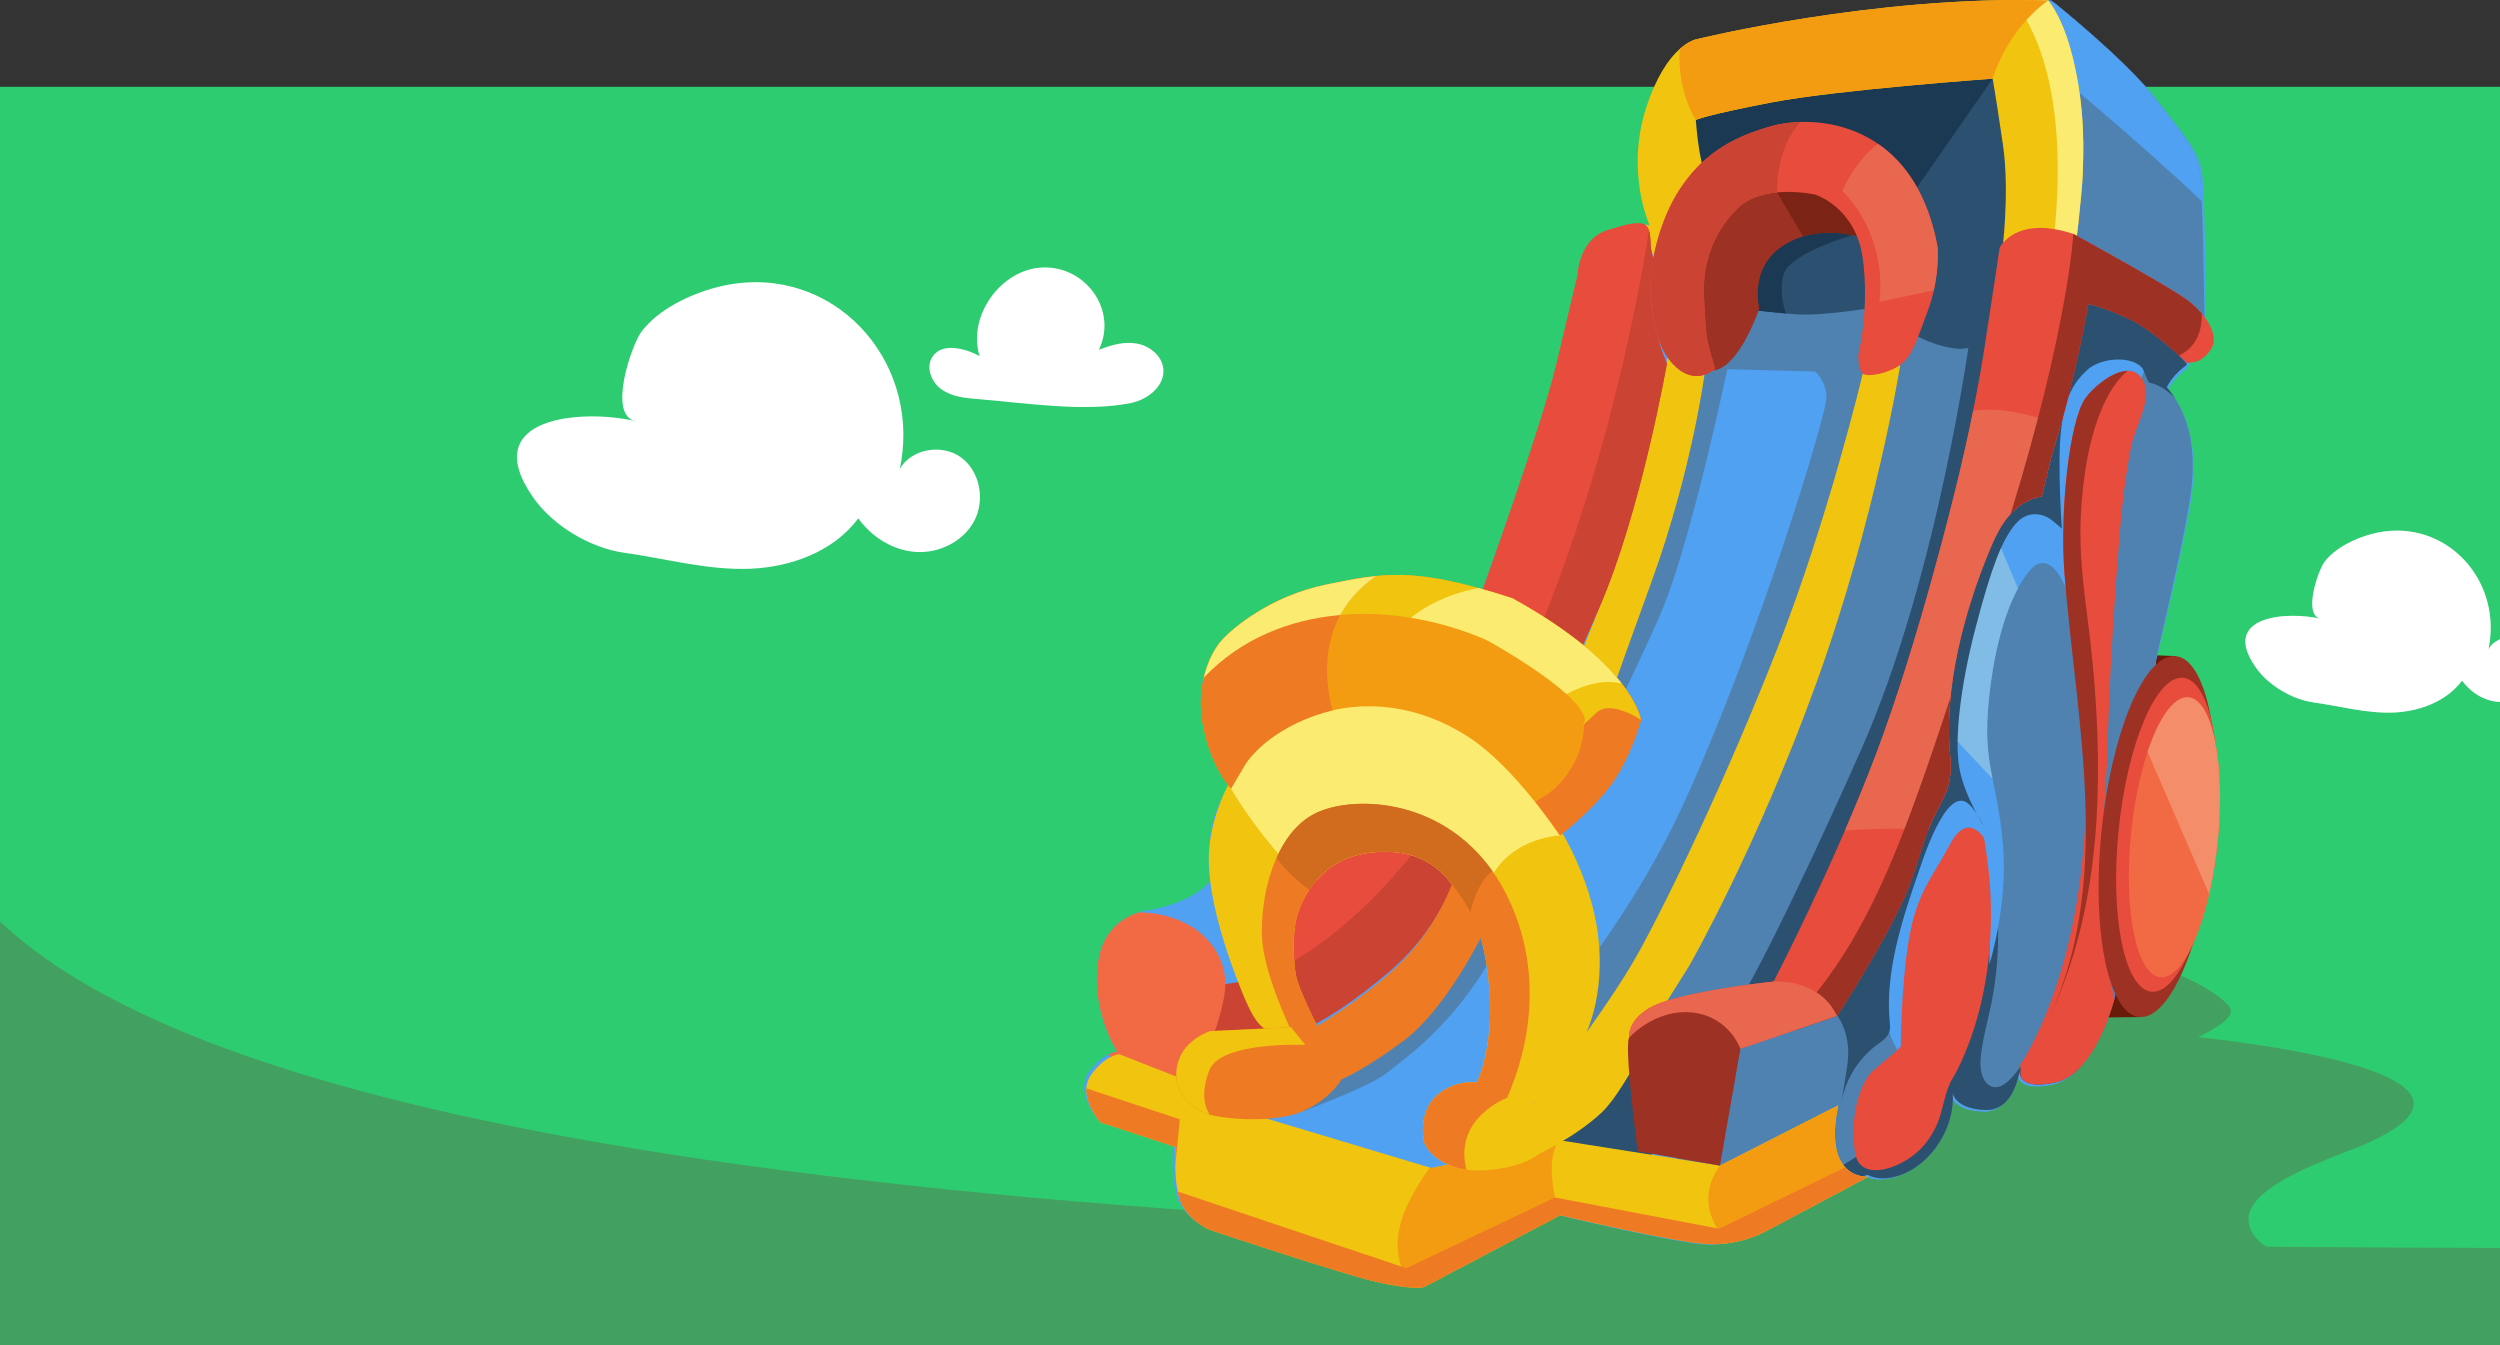 <?xml version="1.0" encoding="utf-8"?>
<!-- Generator: Adobe Illustrator 16.0.0, SVG Export Plug-In . SVG Version: 6.00 Build 0)  -->
<!DOCTYPE svg PUBLIC "-//W3C//DTD SVG 1.1//EN" "http://www.w3.org/Graphics/SVG/1.1/DTD/svg11.dtd">
<svg version="1.1" id="Calque_1" xmlns="http://www.w3.org/2000/svg" xmlns:xlink="http://www.w3.org/1999/xlink" x="0px" y="0px"
	 width="576px" height="310px" viewBox="0 0 576 310" enable-background="new 0 0 576 310" xml:space="preserve">
<rect x="0" y="0" width="576" height="310" fill="#333333" stroke="none"/>
<g>
	<rect x="0" y="20" fill="#2ECC71" width="576" height="290"/>
	<path fill="#42A160" d="M576,287.52C319.504,286.91,68.552,277.064,0,212.314V310h576V287.52z"/>
	<path fill="#42A160" d="M503.291,238.641c0,0,84.589,7.534,39.707,25.769c-5.922,2.405-22.104,7.793-24.64,14.723
		c-0.965,2.634,0.512,5.667,2.755,7.347c2.246,1.683,5.09,2.304,7.849,2.809c10.994,2.02,22.199,2.893,33.375,2.609
		c2.349-0.061,4.798-0.152,6.935,0.824c2.136,0.979,3.815,3.41,3.098,5.647c-20.646,5.241-42.32-0.162-63.619-0.416
		c-53.2-0.631-105.741-0.628-159.244,0.104l84.133-49.076L503.291,238.641z"/>
	<path fill="#42A160" d="M274.519,280.533c0,0-9.314,0.73-3.636,4.343c5.677,3.614,55.228,18.067,55.228,18.067s6.71,0,12.905-3.099
		c6.191-3.098,24.773-13.938,24.773-13.938s30.453,7.227,39.229,6.194c8.774-1.033,32.002-14.453,32.002-14.453l28.133-19.873
		c0,0,24-8.516,30.71-12.646c6.709-4.131,23.229-9.291,19.615-13.421c-3.613-4.129-12.906-7.742-12.906-7.742
		s-197.688,37.164-199.236,37.682C299.786,262.165,274.519,280.533,274.519,280.533z"/>
	<g>
		<path fill="#FFFFFF" d="M225.128,91.938c10.782,0.852,24.877,3.125,35.546,0.892c3.865-0.81,7.773-3.979,7.35-7.904
			c-0.322-2.981-3.139-5.238-6.09-5.767c-2.951-0.529-5.976,0.326-8.756,1.455c4.38-9.117-2.971-19.226-12.765-18.993
			c-9.699,0.23-17.559,11.115-14.727,20.396c-3.537-1.859-8.685-3.131-10.872,0.213c-1.569,2.399-0.232,5.833,2.11,7.49
			C219.264,91.376,222.265,91.71,225.128,91.938z"/>
		<path fill="#FFFFFF" d="M207.922,104.237c2.587-23.956-18.279-44.402-42.79-38.045c-6.115,1.584-13.464,5.053-17.363,10.259
			c-2.191,2.93-7.836,19.073-1.428,20.554c-12.089-2.794-36.523-1.113-23.523,17.58c4.554,6.544,13.183,11.679,20.985,12.769
			c9.471,1.321,19.217,4.055,28.914,3.69c9.505-0.356,19.351-3.97,25.028-11.604c3.134,4.36,8.147,7.474,13.511,7.741
			c5.362,0.267,10.909-2.582,13.32-7.378c2.41-4.797,1.154-11.311-3.2-14.451c-4.355-3.141-11.354-1.982-14.051,2.66
			C207.588,106.746,207.786,105.486,207.922,104.237z"/>
	</g>
	<g>
		<polygon fill="#6A1A09" points="501.307,151.17 470.366,149.909 466.235,234.643 492.857,234.322 		"/>
		<path fill="#50A1F2" d="M473.286,0.574c0,0,16.222,13.026,23.176,21.854c6.952,8.826,10.231,12.802,10.91,17.54
			c0.684,4.737,0.898,33.447,0.898,33.447l-4.28,11.405c0,0-3.071,2.028-4.47,4.974c4.516,5.309,6.797,13.104,5.557,23.339
			c-1.236,10.234-8.307,39.099-8.307,39.099l-9.237,75.475c0,0-4.17,19.979-14.53,22.164c-10.364,2.186-7.984-4.152-7.984-4.152
			s-0.826,10.678-8.101,10.405c-7.209-0.269-7.551-4.067-7.556-4.134c0.641,7.834-4.753,16.424-12.127,19.037
			c-2.408,0.855-5.188,1.139-7.453-0.049c-0.943-0.496-12.614,7.053-14.075,7.818c-3.169,1.664-6.339,3.333-9.507,4.996
			c0,0-5.688,3.215-12.962,2.945c-7.271-0.272-34.441-6.852-34.441-6.852l-31.451,16.393c0,0-2.601,0.761-11.09-1.27
			c-8.493-2.029-38.104-12.127-38.104-12.127s-3.802-1.429-6.224-5.373c-2.424-3.945-1.629-13.769-1.629-13.769l-17.349-5.786
			c0,0-5.338-6.196-2.17-10.789c3.171-4.596,6.609-4.896,6.609-4.896s-6.083-9.222-4.371-20.723
			c1.715-11.503,12.44-11.96,12.44-11.96s9.488-1.788,13.088-6.367c-0.158-7.288,0.017-11.993,1.444-15.796
			c1.426-3.801,3.708-7.572,3.708-7.572s-6.684-4.531-7.015-18.679c-0.33-14.149,14.913-20.864,14.913-20.864
			s14.847-7.587,28.963-7.061c14.117,0.527,20.881,2.92,20.881,2.92s13.821-37.61,17.358-52.043
			c3.535-14.433,5.058-20.802,5.058-20.802s0.318-8.556,7.24-10.44c6.926-1.884,9.46-0.931,9.46-0.931s-5.543-12.201-0.708-27.014
			c4.836-14.813,11.728-15.842,11.728-15.842S433.076-0.922,473.286,0.574z"/>
		<polygon fill="#CA4333" points="287.892,225.87 273.966,228.021 279.76,240.063 294.255,237.953 		"/>
		<path fill="#F16A43" d="M257.391,242.271c0,0-6.083-9.222-4.371-20.724c1.118-7.489,6.039-10.282,9.351-11.334
			c0.596-0.002,1.192,0.021,1.782,0.066c4.252,0.327,8.488,1.659,11.875,4.25c3.388,2.589,5.849,6.506,6.23,10.753
			c0.279,3.083-0.514,6.15-1.341,9.135c-1,3.613-2.604,7.008-3.602,10.604c-0.504,1.82-0.651,3.867-2.38,4.979
			c-2.365,1.52-5.987,0.646-8.474-0.074c-4.247-1.229-8.131-3.689-11.1-6.971C256.57,242.348,257.391,242.271,257.391,242.271z"/>
		<path fill="#4F82B1" d="M398.226,83.845c0,0-8.577,41.49-15.79,57.963c-7.215,16.473-34.076,72.406-42.26,84.394
			c-8.184,11.985-16.725,17.836-20.727,21.05c-4.003,3.211-19.494,8.872-19.494,8.872l-1.069-10.094l27.273-16.94
			c0,0,23.167-27.652,36.933-57.277c13.762-29.627,25.748-90.497,25.748-90.497L398.226,83.845z"/>
		<path fill="#4F82B1" d="M395.171,84.991l23.045,0.612c0,0,2.709,2.317,2.584,6.21c-0.126,3.894-15.109,54.085-32.496,92.505
			c-17.39,38.418-48.415,68.046-48.415,68.046l25.195-4.198c0,0,17.207-15.594,36.658-66.198
			c19.451-50.604,33.463-108.18,33.463-108.18l-1.217-11.063l-22.734-6.389l-16.224,5.69L395.171,84.991z"/>
		<path fill="#4F82B1" d="M387.676,238.313l29.895-11.843c0,0,3.858,1.236,15.792-23.437
			c11.935-24.674,21.335-57.227,32.013-112.011c8.198-42.072,1.726-77.039-1.725-91.013c2.964-0.021,5.936,0.005,8.902,0.102
			c0,0,16.286,12.945,23.283,21.737c6.998,8.791,10.297,12.751,11,17.485c0.703,4.735,1.063,33.442,1.063,33.442l-4.224,11.427
			c0,0-3.063,2.042-4.444,4.997c4.541,5.285,6.86,13.067,5.674,23.311c-1.188,10.239-8.117,39.14-8.117,39.14l-8.856,75.52
			c0,0-4.072,19.997-14.424,22.232c-6.899,1.492-8.15-0.829-8.223-2.545c-0.536,2.957-2.307,9.06-7.828,8.882
			c-7.211-0.233-7.57-4.033-7.577-4.099c0.679,7.83-4.671,16.445-12.031,19.099c-2.405,0.866-5.184,1.161-7.452-0.013
			c-0.948-0.492-12.583,7.113-14.038,7.889c-3.16,1.681-6.322,3.363-9.483,5.044c0,0-5.673,3.243-12.944,3.009
			c-1.785-0.056-4.774-0.492-8.268-1.109L387.676,238.313z"/>
		<path fill="#2C5070" d="M433.159,263.129c4.618-5.555,9.632-10.736,14.019-16.495c2.287-3.002,4.466-6.122,5.995-9.573
			c1.213-2.731,2.005-5.635,2.633-8.558c2.465-11.438,2.548-23.283,1.487-34.937c3.535,12.311,4.032,25.481,1.435,38.021
			c-0.861,4.159-2.06,8.265-2.407,12.497c-0.215,2.618,0.539,6.032,3.143,6.385c4.242,0.57,9.179-10.188,11.049-13.015
			c0.347-0.522,3.346-4.138,3.113-4.705c0.011,0.024,5.471,13.358,5.471,13.358c-1.611,1.625-3.466,2.836-5.587,3.295
			c-6.899,1.49-8.15-0.83-8.223-2.547c-0.536,2.957-2.307,9.061-7.827,8.883c-7.212-0.233-7.571-4.033-7.578-4.098
			c0.679,7.829-4.67,16.444-12.031,19.098c-2.405,0.867-5.184,1.162-7.452-0.012c-0.454-0.237-3.367,1.393-6.436,3.232l-4.231-2.488
			L433.159,263.129z"/>
		<path fill="#50A1F2" d="M467.707,0.015c1.614,0.016,3.23,0.042,4.846,0.096c0,0,16.286,12.945,23.283,21.737
			c6.998,8.791,10.297,12.751,11,17.485c0.174,1.162,0.324,3.777,0.457,7.052c-13.999-13.4-34.489-30.299-34.489-30.299
			L467.707,0.015z"/>
		<path fill="#50A1F2" d="M476.661,138.163c0.055-1.669-4.039-12.938-9.26-6.424c-5.222,6.515-8.416,19.219-9.386,31.997
			c-0.969,12.774,2.244,16.777,3.465,30.736c1.22,13.961-3.122,27.742-3.122,27.742s0.574-35.063-7.627-22.521
			c-8.202,12.543-10.642,19.147-10.837,25.269c-0.198,6.119-1.705,18.321-1.705,18.321s-5.403-5.186-4.862-21.875
			c0.535-16.688,27.722-117.161,27.722-117.161l12.635-29.106l23.273,3.535l-6.623,15.38L476.661,138.163z"/>
		<path fill="#80BCE6" d="M445.336,164.773c4.387-17.651,9.022-35.383,12.113-47.052l7.487,17.829
			c-3.767,7.007-6.113,17.565-6.921,28.185c-0.513,6.767,0.148,11.074,1.063,15.701L445.336,164.773z"/>
		<polygon fill="#2C5070" points="379.618,246.405 380.622,267.041 353.49,262.27 378.721,239.693 		"/>
		<g>
			<path fill="#2C5070" d="M455.48,187.574c0.929,1.404,1.62,2.779,1.62,2.779S456.398,189.271,455.48,187.574z"/>
			<path fill="#2C5070" d="M460.272,120.707l20.905-50.676c0,0,9.366,1.963,15.385,6.787c3.152,2.525,5.616,5.109,7.256,7.001
				l-0.141,0.382c0,0-3.063,2.042-4.444,4.997c0.647,0.752,1.237,1.571,1.79,2.427c-3.003-3.087-5.718-3.428-5.753-3.432
				c-0.464-0.056-1.341-3.106-1.813-3.576c-2.891-2.873-9.764-2.016-12.6,0.643c-3.182,2.984-5.142,6.316-6.006,14.003
				c-0.865,7.688,0.199,22.537,0.199,22.537s-1.801-1.601-2.706-2.248c-0.905-0.646-4.854-2.625-8.066,1.283
				c-3.212,3.91-5.579,10.314-9.1,23.779c-3.521,13.466-4.833,25.461-3.81,31.975c0.629,4.004,2.646,8.277,4.109,10.984
				c-0.666-1.013-1.453-2.037-2.209-2.584c-4.992-3.599-10.267,13.174-11.146,15.702c-3.737,10.72-7.873,23.276-6.734,34.701
				c0.072,0.717,0.158,1.453-0.025,2.149c-0.376,1.446-1.771,2.341-2.971,3.231c-4.479,3.328-7.525,8.515-8.25,14.045
				c0.398-2.536,0.802-5.073,1.204-7.611c0.271-1.712,0.544-3.438,0.48-5.168c-0.124-3.43-1.207-6.723-3.472-9.316
				c-0.162-0.187-4.129-3.968-4.482-3.205l13.605-29.496L460.272,120.707z"/>
		</g>
		<path fill="#4F82B1" d="M463.674,72.759c0,0-11.763,62.721-26.696,103.138c-14.937,40.418-28.668,55.555-28.668,55.555
			l-22.593,0.049l-10.558,1.219c0,0,22.055-31.619,35.923-75.186c13.87-43.565,24.123-83.746,24.123-83.746
			S459.606,66.006,463.674,72.759z"/>
		<path fill="#2C5070" d="M454.176,75.625c0,0-7.392,56.562-25.408,97.189c-18.015,40.625-26.27,54.838-26.27,54.838l10.551,0.896
			c0,0,26.232-53.726,37.755-100.131c11.521-46.404,11.984-60.866,11.984-60.866L454.176,75.625z"/>
		<path fill="#E74C3C" d="M479.704,198.993c3.328-30.97-2.968-52.536-4.058-66.943c-1.088-14.407,1.127-34.921,4.794-40.244
			c2.408-3.495,11.23-10.501,13.752-3.13c1.31,3.825-2.294,9.972-3.115,14.003c-1.373,6.741-2.15,13.606-2.712,20.458
			c-2.564,31.381-2.854,52.348-2.854,52.348s-2.028,26.738-1.178,36.476c0.84,9.584,1.832,14.28,2.855,18.161
			c-1.583,5.646-5.821,17.586-13.683,19.281c-5.441,1.176-7.361-0.024-7.97-1.426c-0.02-1.591-0.034-2.688-0.034-2.688
			S476.373,229.96,479.704,198.993z"/>
		<path fill="#2C5070" d="M461.166,76.65c0,0-5.564,4.502-11.203,3.582c-5.642-0.921-9.501-3.511-9.501-3.511l-9.673-5.733
			c0,0-10.905,1.865-17.052,1.422c-6.146-0.446-16.702-1.771-16.702-1.771s-7.585-39.925-7.562-40.663
			c0.023-0.739,0.612-11.318,0.612-11.318l74.613-5.727l4.655,46.731L461.166,76.65z"/>
		<path fill="#1B3953" d="M398.329,70.796l5.565-25.712l24.456-0.258l0.416,8.745c0,0-16.207,4.365-17.771,9.554
			c-1.07,3.557-0.177,7.174,0.491,9.099C406.793,71.809,400.891,71.109,398.329,70.796z"/>
		<path fill="#1B3953" d="M461.482,13.177c-0.214,1.297-0.938,2.917-2.371,4.942l-17.244,24.813l-43.354-2.512l-7.153,0.08
			c-1.085-5.849-1.893-10.283-1.885-10.524c0.021-0.62,0.436-8.121,0.568-10.548l7.238-1.322L461.482,13.177z"/>
		<path fill="#F1C40F" d="M392.875,85.205c0,0-2.848,22.695-12.444,49.045c-9.599,26.35-13.288,37.477-13.288,37.477l-15.463,27.414
			l-3.315-13.438c0,0,12.341-25.423,20.149-45.792c7.811-20.372,13.259-47.273,13.259-47.273l3.853-16.122L392.875,85.205z"/>
		<path fill="#F1C40F" d="M382.967,64.29c0,0-2.294-5.334-4.431-12.558c1.076,0.045,1.549,0.216,1.549,0.216
			s-5.604-12.173-0.843-27.008c4.763-14.837,11.648-15.9,11.648-15.9s41.023-10.118,81.045-8.945
			c1.648,2.161,3.92,6.168,5.638,13.185c3.031,12.399,2.414,22.675,2.275,26.96c-0.139,4.287-1.705,17.394-1.705,17.394
			L461.24,58.52c0,0,1.88-13.956,0.238-25.165c-1.64-11.207-2.368-15.235-2.368-15.235s-35.837,2.563-51.091,5.502
			c-15.257,2.941-17.294,4.019-17.294,4.019s0.563,9.172,2.436,13.237C395.031,44.942,382.967,64.29,382.967,64.29z"/>
		<path fill="#FBEB70" d="M471.937,0.095c1.648,2.161,3.92,6.168,5.638,13.186c3.031,12.399,2.414,22.675,2.275,26.96
			c-0.139,4.287-1.705,17.394-1.705,17.394l-5.275,0.276c0.015-0.118,0.022-0.225,0.039-0.345
			c4.188-34.66-3.591-50.741-9.121-57.555C466.5-0.007,469.221,0.015,471.937,0.095z"/>
		<path fill="#9D3123" d="M429.607,54.925c0,0-9.891-3.752-18.353,1.41c-8.461,5.162-5.907,14.684-5.907,14.684
			s-5.394,16.416-12.472,14.187c-7.078-2.232-7.218-24.546-2.646-33.267c4.572-8.718,16.573-17.199,23.118-16.129
			C419.89,36.876,434.701,47.652,429.607,54.925z"/>
		<path fill="#7B2314" d="M413.347,35.808c6.544,1.068,21.356,11.844,16.26,19.117c0,0-6.932-2.61-14.154-0.438l-6.025-10.143
			l-3.562-6.179l4.062-2.172C411.162,35.73,412.324,35.64,413.347,35.808z"/>
		<path fill="#9D3123" d="M484.193,191.438c-2.332,22.961,1.547,42.16,8.664,42.886c7.119,0.723,14.78-17.304,17.115-40.269
			c2.331-22.96-1.548-42.162-8.665-42.885C494.188,150.447,486.526,168.475,484.193,191.438z"/>
		
			<ellipse transform="matrix(-0.101 0.995 -0.995 -0.101 741.06 -285.078)" fill="#E74C3C" cx="499.318" cy="192.246" rx="36.343" ry="11.265"/>
		
			<ellipse transform="matrix(-0.101 0.995 -0.995 -0.101 743.485 -286.049)" fill="#F16A43" cx="500.969" cy="192.854" rx="32.386" ry="10.04"/>
		<path fill="#E74C3C" d="M332.613,153.339l-1.492-18.997c6.899,0.851,10.267,2.016,10.267,2.016s13.637-37.678,17.1-52.127
			c3.464-14.452,4.955-20.827,4.955-20.827s0.277-8.557,7.191-10.476c2.269-0.628,4.888-1.664,7.274-1.506
			c3.018,0.201,2.045,4.313,2.658,6.833c0.192,0.792,0.438,1.583,0.444,2.398c0.009,0.705-0.162,1.397-0.296,2.09
			c-1.288,6.605,0.699,14.866,3.339,21.03c0,0-5.962,34.132-15.539,56.135c-9.577,22-11.725,26.509-11.725,26.509L332.613,153.339z"
			/>
		<path fill="#CA4333" d="M379.924,53.06c0.483,1.474,0.263,3.637,0.641,5.196c0.193,0.792,0.438,1.583,0.445,2.398
			c0.009,0.705-0.162,1.397-0.296,2.088c-1.288,6.607,0.7,14.869,3.339,21.032c0,0-5.962,34.132-15.539,56.135
			c-9.577,22-11.725,26.509-11.725,26.509l-9.434-5.104C370.06,114.893,378.69,61.311,379.924,53.06z"/>
		<path fill="#E74C3C" d="M280.899,206.904c-1.363-5.94-1.762-12.213-0.03-17.987c10.572-8.444,20.561-15.99,20.561-15.99
			l33.914,28.841c0,0-3.484,12.187-15.615,22.379c-12.131,10.19-18.389,12.564-18.389,12.564s-8.999,0.28-9.002,0.282
			c-0.327,0.01-3.98-10.058-4.444-11.123c-1.753-4.013-3.547-8.013-4.999-12.146C282.126,211.537,281.439,209.248,280.899,206.904z"
			/>
		<path fill="#CA4333" d="M292.336,236.993c0,0-1.536-4.567-3.741-9.331c2.626-1.904,5.728-3.948,9.411-6.163
			c10.979-6.603,20.605-15.91,29.019-26.806l8.317,7.072c0,0-3.484,12.188-15.615,22.381
			c-12.131,10.189-18.389,12.563-18.389,12.563L292.336,236.993z"/>
		<path fill="#F1C40F" d="M339.368,251.232c0,0,4.602-7.252,3.889-21.586c-0.71-14.336-4.629-20.305-7.438-24.192
			s-7.304-10.167-19.373-9.095c-12.068,1.07-16.181,10.285-17.485,14.332c-1.306,4.048-0.926,10.485-0.442,13.713
			c0.482,3.229,4.901,11.843,4.901,11.843s-3.349,3.69-7.707,2.382c-4.363-1.311-5.837-1.064-9.376-9.65
			c-3.54-8.582-8.642-23.354-7.726-33.545c0.917-10.195,6.146-17.621,6.146-17.621s6.514-10.89,20.126-14.248
			c13.609-3.358,24.631,0.795,33.287,5.455c8.654,4.659,19.346,19.024,19.346,19.024s9.271,12.858,10.816,28.683
			c1.545,15.822-4.611,24.68-4.611,24.68s-3.452,6.898-5.864,8.865s-4.53,3.943-4.53,3.943S348.695,253.287,339.368,251.232z"/>
		<path fill="#FBEB70" d="M283.057,180.691c0.965-1.838,1.699-2.881,1.699-2.881s6.514-10.89,20.127-14.248
			c13.608-3.357,24.63,0.795,33.286,5.457c8.654,4.658,19.346,19.023,19.346,19.023s0.971,1.354,2.329,3.7
			c-0.129,0.247-0.227,0.501-0.368,0.746c0,0-12.687,0.396-16.964,11.966c-1.294,3.497-2.189,5.925-2.817,7.629
			c-1.271-2.918-2.673-4.968-3.876-6.631c-2.81-3.887-7.304-10.166-19.373-9.096c-6.179,0.549-10.262,3.233-12.961,6.264
			l-5.728-2.211C297.757,200.411,288.537,190.574,283.057,180.691z"/>
		<path fill="#F39C12" d="M378.062,165.861c0,0-2.357,8.363-6.674,14.461c-4.317,6.099-12.135,12.066-12.135,12.066
			s-10.226-15.717-21.066-22.689c-10.841-6.977-23.62-9.02-35.464-4.766s-15.905,11.301-15.905,11.301l-3.184,5.428
			c0,0-4.448-4.458-6.42-14.234c-1.973-9.775,1.806-17.145,4.245-19.871c2.438-2.727,11.188-10.224,24.143-12.873
			c12.952-2.648,20.023-4.261,42.826,3.16C376.486,153.286,378.062,165.861,378.062,165.861z"/>
		<path fill="#EE7A23" d="M378.151,165.868c0,0-2.313,8.374-6.601,14.495c-4.286,6.119-12.074,12.127-12.074,12.127
			s-2.226-3.371-5.679-7.667c0.308-0.278,0.653-0.544,1.082-0.784c3.813-2.13,6.584-5.479,8.367-9.403
			c1.733-3.813,2.192-8.185,1.329-12.282c-0.17-0.811-3.907-7.179-3.549-7.394c0.195-0.118,6.524-3.892,6.524-3.892
			C377.36,159.848,378.151,165.868,378.151,165.868z"/>
		<path fill="#E74C3C" d="M457.121,193.129c0,0-3.722-6.311-7.803,1.354c-4.079,7.662-7.662,11.063-9.493,21.892
			c-1.832,10.829-1.877,24.628-1.877,24.628c0,0.6-6.481,5.525-7.183,6.496c-3.409,4.722-4.175,11.73-3.453,17.419
			c0.132,1.051,0.355,2.13,0.978,2.987c1.688,2.324,5.266,1.918,7.936,0.863c4.716-1.865,7.88-4.972,9.988-9.528
			c1.493-3.229,1.793-7.818,3.661-10.759C449.879,248.473,463.229,227.456,457.121,193.129z"/>
		<path fill="#F1C40F" d="M251.28,247.807c3.146-4.611,6.583-4.929,6.583-4.929l13.604,5.335l14.895,7.86l43.473,13.056
			l29.343-6.436l37.101,5.858l27.25-13.884c-3.665,17.361,6.88,16.473,6.88,16.473l-23.53,12.519c0,0-5.674,3.243-12.945,3.009
			c-7.273-0.234-34.475-6.679-34.475-6.679l-31.373,16.548c0,0-2.595,0.773-11.094-1.216c-8.503-1.985-38.162-11.938-38.162-11.938
			s-3.809-1.407-6.251-5.342c-2.444-3.933-1.698-13.758-1.698-13.758l-17.375-5.701C253.502,258.584,248.132,252.414,251.28,247.807
			z"/>
		<path fill="#EE7A23" d="M341.262,215.893c0,0-8.311,16.823-17.861,23.896c-9.551,7.07-14.27,8.861-14.27,8.861
			s-2.479,4.58-9.176,7.473s-20.252,1.678-22.918,0.037c-2.667-1.639-6.86-4.104-5.885-10.289c0.979-6.184,7.647-8.298,7.647-8.298
			l12.787-0.605l12.146-0.709c0,0,13.834-8.313,21.095-16.623c7.26-8.313,9.851-16.387,9.851-16.387S340.66,210.434,341.262,215.893
			z"/>
		<path fill="#F39C12" d="M430.406,271.143l-23.53,12.518c0,0-3.466,1.973-8.444,2.727c-1.498-1.365-3.27-3.525-4.297-6.656
			c-2.026-6.19,2.143-11.177,2.143-11.177l27.25-13.884C419.862,272.03,430.406,271.143,430.406,271.143z"/>
		<path fill="#F39C12" d="M359.454,279.989l-31.372,16.548c0,0-0.715,0.208-2.595,0.126c-2.833-3.585-5.698-10.155-0.871-19.733
			c1.54-3.053,3.175-5.668,4.81-7.925l0.408,0.124l29.342-6.436C359.176,262.693,355.26,267.313,359.454,279.989z"/>
		<path fill="#F1C40F" d="M437.82,84.078c0,0-5.682,35.593-19.399,73.475c-13.719,37.881-29.168,64.874-29.168,64.874l-5.066,8.087
			c0,0-9.174,20.196-15.188,25.834c-6.016,5.639-14.472,9.53-14.472,9.53s-3.437,3.224-12.617,3.761
			c-9.182,0.536-13.598-4.604-13.935-7.115c-0.333-2.508-0.565-8.35,4.954-11.504c5.517-3.153,10.024-0.928,10.024-0.928
			l10.441,4.124c0,0,16.781-21.573,23.857-34.259c7.071-12.686,20.47-40.58,32.268-70.606c11.8-30.029,19.653-63.262,19.653-63.262
			S434.99,79.87,437.82,84.078z"/>
		<path fill="#E74C3C" d="M477.694,53.901c0,0,21.643,11.852,26.113,15.143c4.469,3.291,6.351,7.071,6.275,9.357
			c-0.072,2.284-2.729,4.773-4.45,5.003c-1.724,0.23-1.724,0.23-1.724,0.23s-7.487-7.392-13.402-10.157
			c-5.919-2.764-9.327-3.446-9.327-3.446s-3.154,17.917-7.616,32.079c-1.271,4.035-2.119,8.208-3.159,12.307
			c-3.034,0.371-5.733,2.236-7.686,4.59c-1.953,2.352-3.246,5.173-4.412,7.999c-5.797,14.052-10.457,31.625-9.013,46.93
			c0.573,6.095-0.622,8.371-3.243,13.338c-3.065,5.808-4.338,12.916-7.021,18.98c-5.246,11.846-15.771,27.809-15.771,27.809
			l-22.271,7.578c0,0-2.618-7.521-11.172-8.371c-8.553-0.848-14.489,5.826-14.489,5.826s-0.672-5.742,8.858-8.584
			c9.53-2.837,24.453-4.356,24.453-4.356s14.029-27.007,23.726-52.724c9.695-25.718,17.945-59.775,17.945-59.775
			s4.248-16.453,6.774-32.677c2.524-16.22,3.631-23.908,3.631-23.908S464.393,49.468,477.694,53.901z"/>
		<path fill="#E9674F" d="M425.066,191.359c2.514-5.807,5.024-11.9,7.298-17.93c9.696-25.716,17.945-59.771,17.945-59.771
			s2.159-8.372,4.312-19.047c8.025-1.117,16.431,2.005,20.106,3.624c-0.377,1.312-0.764,2.609-1.164,3.875
			c-1.271,4.035-2.119,8.208-3.159,12.306c-3.035,0.372-5.733,2.237-7.686,4.591s-3.246,5.173-4.412,7.999
			c-5.797,14.052-10.457,31.625-9.013,46.932c0.573,6.093-0.621,8.369-3.243,13.336c-0.675,1.276-1.25,2.621-1.785,3.998
			C437.882,190.753,431.142,190.92,425.066,191.359z"/>
		<path fill="#E74C3C" d="M446.418,56.896c0,0,0.636,6.886-2.186,14.517c-2.818,7.632-3.778,10.748-6.414,12.665
			c-2.637,1.918-7.531,2.905-8.646,2.01c-1.116-0.894-1.005-4.324-1.005-4.324s2.628-10.498,1.004-22.278
			c-1.621-11.779-10.969-14.656-10.969-14.656s-11.927-2.672-17.836,3.145c-5.907,5.815-7.263,12.349-7.657,15.769
			c-0.397,3.42,0.22,10.876,0.432,13.171c0.213,2.295,2.029,8.074,2.029,8.074s-4.132,3.872-8.858-0.284
			c-4.729-4.159-5.642-11.338-6.021-17.356c-0.377-6.02,1.967-16.526,6.775-23.809c4.813-7.282,10.96-11.66,21.062-14.481
			C418.231,26.24,441.063,27.835,446.418,56.896z"/>
		<path fill="#9D3123" d="M396.277,268.553c0,0,4.604-26.295,4.71-26.904c2.048-11.727-21.796-11.739-25.66-2.553
			c-1.126,2.682,2.015,26.17,2.015,26.17L396.277,268.553z"/>
		<g>
			<path fill="#9D3123" d="M412.882,237.593c0.813-2.177,2.386-4.827,4.99-8.073c13.638-16.971,20.669-36.043,31.55-68.886
				c-0.446,4.529-0.535,9.005-0.129,13.304c0.573,6.094-0.621,8.369-3.243,13.336c-3.065,5.809-4.338,12.918-7.021,18.981
				c-5.246,11.843-15.771,27.81-15.771,27.81L412.882,237.593z"/>
			<path fill="#9D3123" d="M507.303,72.297c0.063,5.605-2.569,8.315-5.229,9.615c-2.589-2.357-7.452-6.513-11.566-8.435
				c-5.919-2.764-9.329-3.447-9.329-3.447s-3.152,17.918-7.614,32.08c-1.271,4.035-2.119,8.208-3.159,12.306
				c-2.77,0.34-5.255,1.932-7.152,3.996c13.295-43.058,14.442-64.513,14.442-64.513s21.643,11.855,26.113,15.145
				C505.241,70.102,506.383,71.208,507.303,72.297z"/>
		</g>
		<path fill="#9D3123" d="M475.648,132.05c-1.088-14.405,1.127-34.921,4.794-40.243c1.631-2.369,6.201-6.333,9.769-6.363
			c-1.574,1.2-7.361,6.642-9.815,23.326c-2.852,19.399,0.735,28.981,2.279,50.191c1.916,26.352,0.509,53.6-11.543,77.516
			C487.452,204.086,478.209,165.925,475.648,132.05z"/>
		<path fill="#F39C12" d="M390.726,27.64c0,0-4.261-6.23-3.76-16.311c2.257-2.022,3.926-2.289,3.926-2.289
			s41.022-10.118,81.045-8.945c0,0-8.789,5.594-12.826,18.024c0,0-35.837,2.563-51.091,5.502
			C392.763,26.563,390.726,27.64,390.726,27.64z"/>
		<path fill="#CA4333" d="M395.171,84.991c0,0-4.13,3.874-8.859-0.284c-4.729-4.157-5.641-11.338-6.021-17.356
			c-0.377-6.02,1.965-16.526,6.775-23.809c4.812-7.283,10.96-11.66,21.062-14.481c1.861-0.521,4.159-0.887,6.698-0.962
			c-2.457,2.729-5.462,7.805-5.4,16.245c-3.207,0.302-6.638,1.249-9.059,3.631c-5.908,5.817-7.263,12.351-7.66,15.771
			c-0.396,3.42,0.223,10.876,0.435,13.171C393.355,79.212,395.171,84.991,395.171,84.991z"/>
		<path fill="#F1C40F" d="M367.795,164.232c-3.195,2.967-3.36,3.119-3.369,3.127c5.02-4.657-20.265-19.19-22.424-20.115
			c-20.987-8.978-47.993-8.658-64.665,8.904c0.96-4.063,2.752-7.061,4.122-8.591c2.438-2.728,11.188-10.224,24.143-12.873
			c12.952-2.648,20.023-4.261,42.826,3.158c28.055,15.443,29.634,28.02,29.634,28.02S371.164,161.105,367.795,164.232z"/>
		<path fill="#EE7A23" d="M290.753,215.799c-0.356-9.117,2.704-23.332,11.97-28.236c9.267-4.906,34.611-4.09,45.513,20.982
			c8.3,19.086,2.313,36.946-1.019,44.391c-1.792-0.382-3.978-0.854-6.563-1.42c-0.259-0.593-0.454-1.152-0.585-1.627
			c1.26-2.701,3.725-9.472,3.188-20.242c-0.71-14.336-4.629-20.304-7.438-24.191c-2.81-3.887-7.304-10.166-19.373-9.096
			c-12.068,1.072-16.181,10.285-17.485,14.332c-1.306,4.049-0.926,10.484-0.442,13.713c0.482,3.229,4.901,11.844,4.901,11.844
			s-2.157,2.367-5.261,2.635C296.811,236.104,291.069,223.848,290.753,215.799z"/>
		<path fill="#EE7A23" d="M305.602,134.685c4.209-0.86,7.8-1.604,11.509-1.971c-6.672,4.56-14.002,13.434-10.409,29.718
			c0.1,0.439,0.146,0.849,0.221,1.272c-1.409,0.327-2.812,0.731-4.198,1.229c-11.844,4.254-15.905,11.301-15.905,11.301
			l-3.184,5.428c0,0-4.448-4.458-6.42-14.234c-1.973-9.775,1.806-17.145,4.245-19.871
			C283.898,144.829,292.648,137.333,305.602,134.685z"/>
		<path fill="#FBEB70" d="M305.602,134.685c4.209-0.86,7.8-1.604,11.51-1.971c-2.981,2.037-6.085,4.943-8.297,8.981
			c-11.733,1.028-22.958,5.479-31.477,14.454c0.96-4.063,2.752-7.06,4.122-8.59C283.898,144.829,292.648,137.333,305.602,134.685z"
			/>
		<path fill="#E9674F" d="M446.418,56.896c0,0,0.396,4.372-0.861,10.003c-4.18,0.883-8.359,1.766-12.538,2.649
			c1.151-9.371-2.15-19.232-8.558-25.565c1.729-3.853,4.724-8.364,8.266-10.817C438.872,37.397,444.176,44.735,446.418,56.896z"/>
		<path fill="#FBEB70" d="M348.428,137.842c13.907,7.655,21.303,14.603,25.229,19.665c-2.812-0.728-7.011-0.616-12.734,2.407
			c-6.257-5.666-17.512-12.067-18.921-12.67c-5.349-2.288-11.086-3.962-16.944-4.911c3.245-2.612,8.201-5.406,15.549-6.855
			C342.997,136.136,345.591,136.921,348.428,137.842z"/>
		<path fill="#EE7A23" d="M337.873,269.48c-6.444-0.896-9.618-4.85-9.897-6.957c-0.335-2.51-0.564-8.349,4.952-11.504
			c5.516-3.154,10.026-0.929,10.026-0.929l3.962,1.565l0.301,1.277C347.217,252.936,334.789,257.607,337.873,269.48z"/>
		<path fill="#F1C40F" d="M271.153,245.871c0.979-6.184,7.647-8.301,7.647-8.301l12.787-0.604l5.818-0.339l3.35,4.126
			c0,0-19.46-0.898-22.11,5.783c-2.651,6.681-0.054,10.013-0.054,10.013l-0.263,0.136c-0.542-0.166-0.994-0.344-1.291-0.525
			C274.37,254.521,270.177,252.057,271.153,245.871z"/>
		<path fill="#D16C1E" d="M302.723,187.563c8.18-4.332,28.881-4.191,41.124,13.146c-1.063,0.685-3.411,2.887-5.09,9.413
			c-0.999-1.915-2.025-3.404-2.938-4.666c-2.81-3.887-7.304-10.166-19.373-9.096c-7.792,0.69-12.256,4.776-14.8,8.676
			c-2.35-1.758-5.216-4.25-7.548-7.337C296.006,193.381,298.806,189.636,302.723,187.563z"/>
		<path fill="#F48D69" d="M504.247,160.655c5.518,0.559,8.523,15.438,6.715,33.229c-0.438,4.319-1.124,8.403-1.983,12.12
			l-14.188-32.774C497.429,165.311,500.911,160.314,504.247,160.655z"/>
		<g>
			<path fill="#EE7A23" d="M278.826,283.385c0,0-3.809-1.406-6.251-5.342c-0.571-0.915-0.962-2.158-1.233-3.516l52.687,17.675
				l34.246-16.298l37.835,7.201l29.016-14.155c2.246,2.444,5.281,2.19,5.281,2.19l-23.531,12.519c0,0-5.673,3.243-12.944,3.009
				c-7.273-0.234-34.476-6.679-34.476-6.679l-31.371,16.548c0,0-2.596,0.773-11.095-1.216
				C308.487,293.336,278.826,283.385,278.826,283.385z"/>
			<path fill="#EE7A23" d="M250.31,250.768l21.527,7.121l-1.059,10.69c-0.044-2.431,0.099-4.294,0.099-4.294l-17.375-5.701
				C253.502,258.584,250.118,254.684,250.31,250.768z"/>
		</g>
		<path fill="#E9674F" d="M423.258,234.063L423.258,234.063l-22.271,7.578c0,0-2.618-7.521-11.172-8.371
			c-7.853-0.777-13.485,4.771-14.357,5.687l-0.141-0.015c-0.027-0.896,0.216-5.852,8.867-8.43c9.53-2.836,24.453-4.356,24.453-4.356
			S419.019,225.227,423.258,234.063z"/>
	</g>
	<g>
		<path fill="#FFFFFF" d="M573.341,149.549c0.167-0.803,0.295-1.602,0.381-2.396c1.643-15.209-11.605-28.19-27.166-24.155
			c-3.884,1.006-8.548,3.208-11.023,6.514c-1.393,1.859-4.976,12.107-0.907,13.048c-7.675-1.773-23.187-0.706-14.935,11.16
			c2.891,4.156,8.369,7.415,13.323,8.109c6.012,0.836,12.201,2.571,18.355,2.341c6.034-0.227,12.285-2.52,15.889-7.365
			c1.992,2.768,5.174,4.743,8.578,4.913c0.055,0.003,0.108-0.004,0.164-0.003v-14.428
			C574.906,147.755,573.948,148.506,573.341,149.549z"/>
		<path opacity="0.3" fill="#FFFFFF" enable-background="new    " d="M573.341,149.549c0.167-0.803,0.295-1.602,0.381-2.396
			c1.643-15.209-11.605-28.19-27.166-24.155c-3.884,1.006-8.548,3.208-11.023,6.514c-1.393,1.859-4.976,12.107-0.907,13.048
			c-7.675-1.773-23.187-0.706-14.935,11.16c2.891,4.156,8.369,7.415,13.323,8.109c6.012,0.836,12.201,2.571,18.355,2.341
			c6.034-0.227,12.285-2.52,15.889-7.365c1.992,2.768,5.174,4.743,8.578,4.913c0.055,0.003,0.108-0.004,0.164-0.003v-14.428
			C574.906,147.755,573.948,148.506,573.341,149.549z"/>
	</g>
</g>
</svg>
